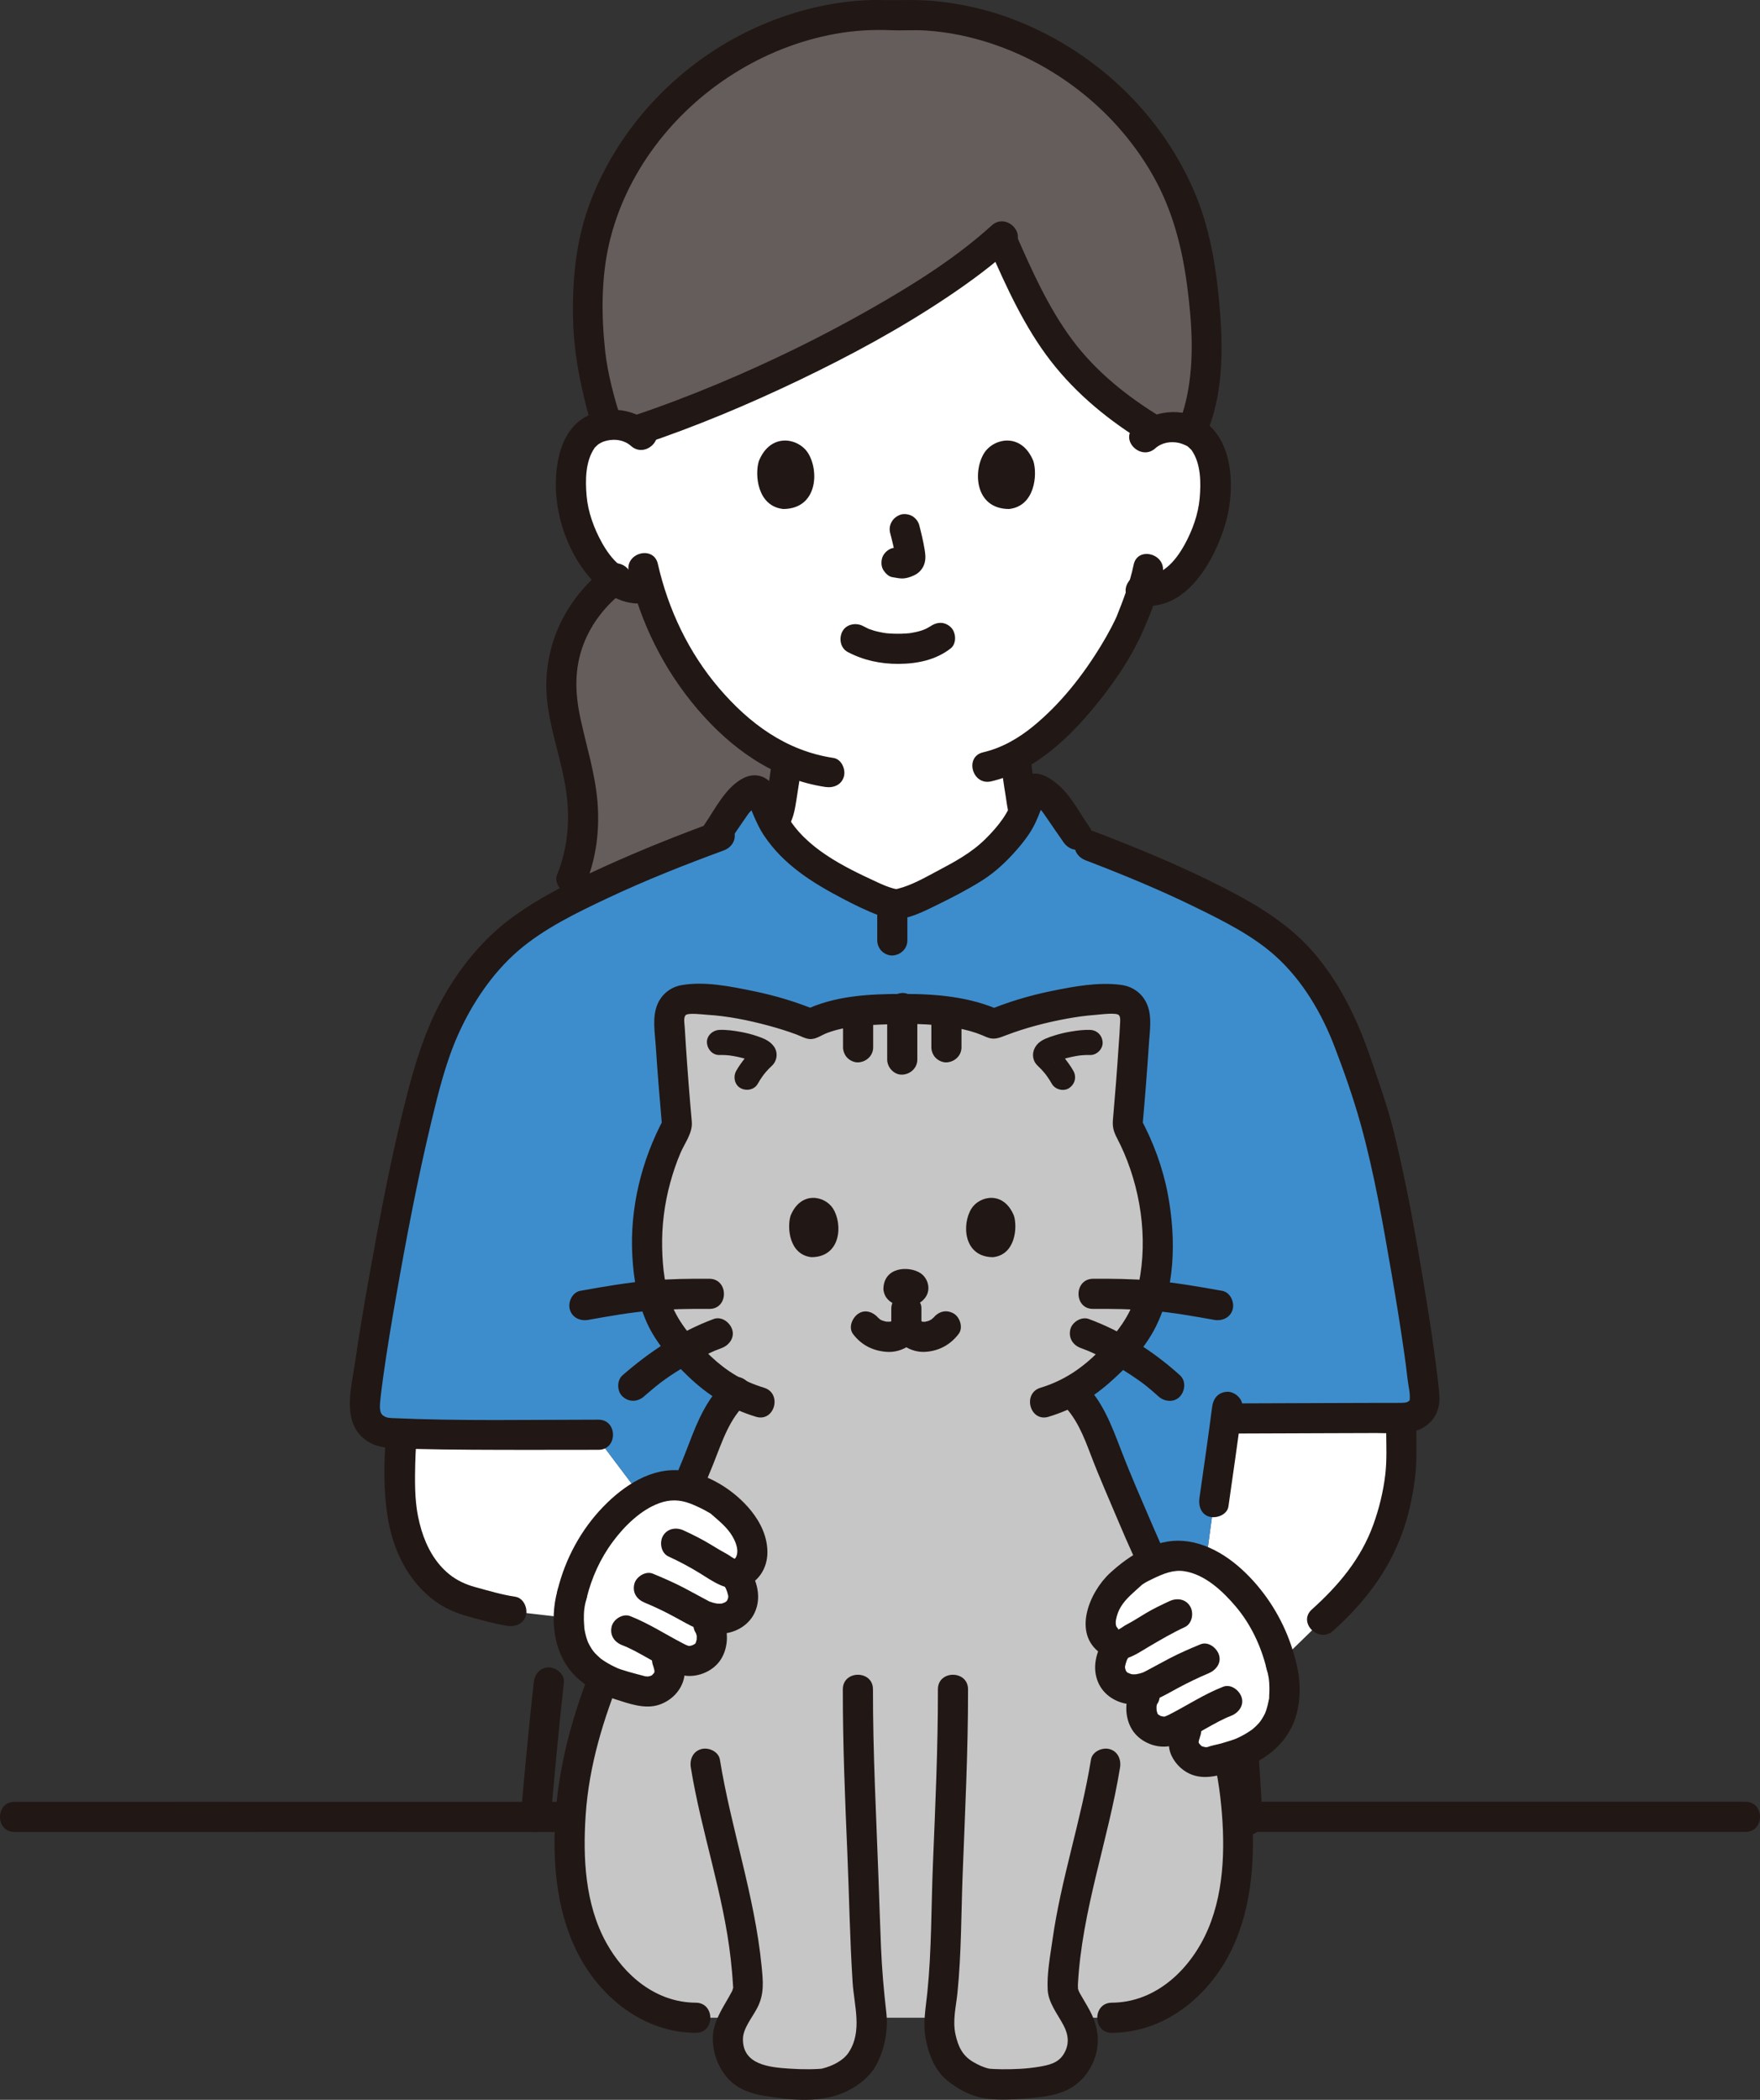 <?xml version="1.0" encoding="UTF-8"?><svg id="b" xmlns="http://www.w3.org/2000/svg" width="280.378" height="334.514" viewBox="0 0 280.378 334.514"><rect x="0" y="0" width="280.378" height="334.514" fill="#333333" stroke="none"/><defs><style>.f{fill:#3d8dcc;}.g{fill:#fff;}.h{fill:none;}.i{fill:#211715;}.j{fill:#c6c6c6;}.k{fill:#645d5c;}</style></defs><g id="c"><g id="d"><path class="g" d="M182.343,69.727c1.309-1.258,3.072-1.73,4.581-1.677,3.284.116,4.681,1.892,5.282,2.935,1.795,3.113,1.719,8.848.514,12.397-.853,2.513-2.251,6.358-5.62,9.115-1.323,1.082-3.24,1.813-5.108,1.594-.588,1.861-1.27,3.63-1.7,4.526-1.369,3.716-8.936,16.75-18.51,21.833.143,1.838.381,3.657.701,5.485.501,2.865.345,5.42,4.333,6.862.259.095,11.557,5.472,11.963,5.636,0,0-4.479,15.273-33.59,15.273s-38.457-14.661-38.457-14.661c.777-.259,13.378-6.154,13.637-6.249,3.988-1.441,3.815-3.996,4.333-6.862.285-1.658.509-3.186.648-4.792-4.724-2.059-8.926-5.537-12.914-10.311-4.854-5.809-7.618-12.067-9.144-17.25-2.083.535-4.334-.239-5.828-1.461-3.369-2.757-4.767-6.602-5.62-9.115-1.205-3.549-1.281-9.285.514-12.397.601-1.043,1.998-2.819,5.282-2.935,1.509-.053,3.272.419,4.581,1.677,0,0-10.143-36.311,39.191-36.311s40.932,36.688,40.932,36.688Z"/><path class="g" d="M66.224,228.43c-.764-.018-1.505-.039-2.217-.062-.229,2.831-.328,5.714-.284,8.66.091,6.092,2.188,15.025,10.465,17.886,2.475.648,4.639,1.403,7.286,1.779,0,0,17.881,2.157,25.852,2.79,0-5.47,0-14.22,0-14.22l-1.947-2.588-10.614-14.109c-8.53.002-20.012.068-28.541-.137Z"/><path class="g" d="M223.259,225.886c-4.728,0-19.279.06-28,.09-.514,3.891-1.06,7.664-1.602,11.464-.369,2.58-1.194,8.751-1.551,11.402l-2.259,16.776c6.3,0,13.12,0,13.12,0l7.715-7.518c1.86-1.663,3.669-3.437,5.009-5.049,4.555-5.475,6.942-12.32,7.537-19.586.113-1.38,0-4.154,0-5.539"/><path class="i" d="M62.696,219.788c-1.189,7.053-2.055,14.597-.97,21.72.819,5.372,3.29,10.561,7.826,13.738,1.472,1.031,3.136,1.74,4.861,2.215,2.13.587,4.235,1.214,6.424,1.547,1.28.195,2.58-.323,2.952-1.676.312-1.135-.387-2.756-1.676-2.952-2.189-.333-4.294-.961-6.424-1.547-1.498-.412-2.893-1.047-4.109-2.029-2.236-1.806-3.629-4.37-4.438-7.043-.897-2.964-1.047-5.538-1.026-8.692.03-4.694.429-9.376,1.209-14.004.215-1.277-.337-2.584-1.676-2.952-1.151-.316-2.736.391-2.952,1.676h0Z"/><path class="i" d="M212.379,259.796c4.796-4.315,8.594-9.149,10.88-15.229,1.095-2.911,1.751-5.94,2.147-9.019.328-2.549.233-5.061.222-7.623-.013-3.088-4.813-3.094-4.8,0,.01,2.342.133,4.667-.145,7-.324,2.716-.982,5.412-1.912,7.983-1.97,5.448-5.532,9.666-9.787,13.493-2.301,2.07,1.102,5.456,3.394,3.394h0Z"/><path class="k" d="M110.777,108.725c-3.842-5.189-6.144-10.584-7.486-15.144-1.916.492-3.975-.123-5.449-1.183-4.308,3.251-7.388,8.183-8.267,13.538-.974,5.999,1.597,12.276,2.725,18.255.999,5.32.823,10.875-1.243,15.809l-1.756,4.191c7.141-3.913,16.295-7.666,24.301-10.636,1.082-1.486,3.057-4.499,4.047-5.824.55-.723,1.25-1.371,2.1-1.751.17-.074.36-.13.55-.12.15.019.29.083.42.148.38.195.65.908.98,1.677.51,1.192.93,2.234,1.505,3.262,1.115-1.386,1.158-3.132,1.497-5.012.285-1.66.51-3.19.646-4.793-4.724-2.059-8.925-5.537-12.913-10.31-.582-.697-1.134-1.4-1.658-2.107Z"/><path class="i" d="M107.37,141.36c1.23-.431,2.42-1.05,3.603-1.592,1.875-.859,3.746-1.726,5.617-2.593,1.47-.681,2.937-1.366,4.409-2.043.152-.07.307-.135.457-.209.109-.054.345-.154-.176.072-.64.277-.01.015.155-.052.327-.131.655-.264.973-.417,1.365-.658,2.605-1.722,3.33-3.067.685-1.271.92-2.631,1.137-4.036.323-2.09.682-4.169.873-6.278.117-1.293-1.186-2.4-2.4-2.4-1.395,0-2.283,1.104-2.4,2.4-.145,1.611-.416,3.195-.669,4.791-.163,1.032-.29,2.071-.649,3.058-.119.327.19-.34.007-.044-.068.11-.126.227-.192.339-.261.448.108-.016-.179.234-.107.093-.205.203-.31.299.272-.249.008.002-.063.047-.285.182-.635.388-.89.507-.388.182-.938.385-1.389.593-3.129,1.437-6.247,2.9-9.376,4.338-.812.373-1.623.745-2.438,1.111-.258.116-.517.23-.776.345-.592.263.555-.203.069-.033-1.223.428-2.036,1.641-1.676,2.952.326,1.186,1.723,2.107,2.952,1.676h0Z"/><path class="i" d="M159.419,120.912c.178,1.966.462,3.914.784,5.861.171,1.032.265,2.087.575,3.09.384,1.243,1.037,2.441,2.014,3.32.542.488,1.151.927,1.804,1.256.425.214.868.399,1.311.57.894.345-.532-.267-.197-.093,2.77,1.437,5.666,2.674,8.487,4.008,1.309.619,2.608,1.265,3.944,1.824,1.196.501,2.64-.54,2.952-1.676.38-1.384-.476-2.449-1.676-2.952,1.213.508-.057-.048-.342-.182-.605-.284-1.208-.569-1.812-.854-1.635-.773-3.27-1.547-4.904-2.321-1.264-.598-2.528-1.199-3.795-1.791-.137-.064-.274-.129-.412-.191-.035-.016-.07-.032-.105-.047-.171-.076-.407-.176-.581-.245.005.002-.441-.182-.212-.08-.264-.118-.515-.263-.764-.41-.053-.031-.446-.302-.216-.13.201.15-.065-.058-.086-.078-.115-.115-.58-.658-.275-.233-.16-.223-.265-.482-.42-.704-.144-.206.05.124.062.162-.056-.172-.122-.339-.173-.513-.069-.234-.126-.473-.176-.712-.118-.562-.194-1.133-.28-1.701-.261-1.727-.548-3.435-.705-5.176-.117-1.291-1.02-2.4-2.4-2.4-1.208,0-2.517,1.102-2.4,2.4h0Z"/><path class="k" d="M95.914,34.037c-.583,1.69-1.058,3.419-1.416,5.177-1.173,5.718-1.028,15.488.043,20.048,0,0,2.268,9.833,2.344,8.478.239-.038.491-.058.755-.067,1.173-.041,2.499.235,3.643.957,19.459-6.442,45.51-19.407,58.179-30.816,2.217,5.142,5.332,11.529,7.814,15.407,4.355,6.805,10.73,11.882,16.672,15.422.974-.452,2.026-.627,2.976-.593,1.166.041,2.094.292,2.833.644,4.005-7.97,2.174-22.404.717-29.48-.169-.832-.365-1.658-.587-2.476-.688-2.54-1.622-5.007-2.772-7.378-5.024-10.419-14.218-18.947-25.091-23.464-6.124-2.555-12.784-3.826-19.531-3.459-4.153-.228-8.271.166-12.251,1.096-.069.016-.137.032-.206.049-15.576,3.716-29.006,15.625-34.123,30.456Z"/><path class="i" d="M96.965,90.078c-7.137,5.268-10.927,13.556-9.704,22.396.641,4.635,2.296,9.059,2.949,13.688.632,4.472.239,9.002-1.468,13.199-.489,1.201.531,2.638,1.676,2.952,1.374.377,2.462-.471,2.952-1.676,1.649-4.052,2.169-8.529,1.813-12.875-.373-4.559-1.762-8.882-2.72-13.33-.867-4.024-.992-7.887.485-11.783,1.255-3.308,3.597-6.33,6.439-8.427,1.041-.769,1.565-2.08.861-3.284-.601-1.027-2.235-1.635-3.284-.861h0Z"/><path class="i" d="M180.595,89.974c-.61,2.956-1.75,5.835-2.748,8.341-.146.367.233-.483-.008.008-.082.169-.156.342-.237.511-.187.393-.384.781-.586,1.166-.499.951-1.033,1.883-1.59,2.8-2.903,4.777-6.44,9.287-10.77,12.852-2.383,1.962-5.066,3.507-8.038,4.198-3.008.699-1.735,5.328,1.276,4.629,6.201-1.441,11.372-5.945,15.427-10.654,3.375-3.92,6.536-8.338,8.663-13.079.144-.321.281-.646.415-.971.042-.101.251-.6.109-.272-.159.369.048-.097.085-.181.136-.309.266-.62.394-.932.156-.378.304-.758.448-1.14.733-1.953,1.366-3.955,1.788-5.999.622-3.015-4.003-4.304-4.629-1.276h0Z"/><path class="i" d="M100.17,91.106c1.833,8.074,5.608,15.629,10.989,21.921,5.295,6.192,12.123,11.123,20.331,12.344,1.28.191,2.58-.32,2.952-1.676.311-1.132-.386-2.76-1.676-2.952-7.492-1.115-13.38-5.458-18.213-11.11-4.846-5.667-8.108-12.552-9.754-19.803-.684-3.011-5.312-1.737-4.629,1.276h0Z"/><path class="i" d="M192.198,69.117c2.512-5.937,2.658-12.616,2.192-18.962s-1.406-12.942-3.826-18.887c-5.399-13.268-16.58-23.645-30.011-28.507-3.831-1.387-7.833-2.24-11.889-2.609-1.987-.181-3.952-.151-5.943-.126-1.643.021-3.276-.077-4.922.015-6.507.365-12.839,2.109-18.689,4.962-11.445,5.58-20.779,15.555-25.201,27.526-2.205,5.968-2.779,12.301-2.609,18.625.128,4.786.992,9.273,2.167,13.886.25.981.498,1.966.812,2.929.952,2.925,5.588,1.673,4.629-1.276-1.104-3.394-2.124-7.308-2.497-10.717-.614-5.608-.653-11.63.623-17.15,2.598-11.245,10.141-20.976,19.838-27.083,4.966-3.127,10.454-5.311,16.233-6.356,2.911-.527,5.887-.699,8.842-.575,1.858.078,3.717-.068,5.58.052,1.831.118,3.641.366,5.437.738,12.823,2.653,24.314,11.027,30.75,22.434,3.051,5.407,4.582,11.297,5.393,17.412.764,5.758,1.189,11.909-.009,17.635-.254,1.213-.565,2.476-1.046,3.612-.505,1.193-.358,2.571.861,3.284,1.006.589,2.776.339,3.284-.861h0Z"/><path class="i" d="M157.622,39.567c2.704,6.175,5.591,12.531,9.731,17.894s9.445,9.671,15.215,13.155c2.651,1.601,5.067-2.548,2.423-4.145-5.317-3.21-10.31-7.191-14.065-12.183-3.872-5.146-6.589-11.275-9.16-17.144-.52-1.188-2.258-1.461-3.284-.861-1.225.717-1.383,2.092-.861,3.284h0Z"/><path class="i" d="M157.998,35.907c-5.778,5.235-12.494,9.429-19.247,13.276-7.867,4.482-16.038,8.477-24.392,11.968-4.424,1.848-8.906,3.559-13.454,5.079-2.915.974-1.665,5.612,1.276,4.629,8.591-2.872,16.976-6.391,25.142-10.304s16.186-8.248,23.713-13.301c3.612-2.424,7.13-5.029,10.356-7.952,2.294-2.079-1.109-5.465-3.394-3.394h0Z"/><path class="i" d="M103.918,67.653c-2.827-2.523-6.851-3.073-10.277-1.43-2.419,1.16-3.866,3.559-4.507,6.085-1.517,5.979-.002,12.88,3.458,17.941,2.308,3.376,5.893,6.403,10.257,5.825,1.285-.17,2.4-.981,2.4-2.4,0-1.165-1.106-2.571-2.4-2.4-3.293.436-5.519-2.224-6.981-4.858-1.241-2.235-2.191-4.834-2.415-7.391-.218-2.49-.214-5.514,1.256-7.647.271-.394-.274.234.147-.163.174-.164.33-.349.524-.491-.238.174.36-.197.418-.225.3-.148.599-.24.932-.315,1.33-.298,2.762-.059,3.794.861,2.299,2.051,5.705-1.332,3.394-3.394h0Z"/><path class="i" d="M184.04,71.424c1.034-.922,2.462-1.16,3.794-.861.44.099,1.21.436,1.35.54.192.143.355.324.524.491.472.467-.19-.327.147.163,1.468,2.132,1.478,5.158,1.256,7.647-.229,2.559-1.174,5.151-2.415,7.391-1.46,2.635-3.689,5.293-6.981,4.858-1.287-.17-2.4,1.225-2.4,2.4,0,1.438,1.109,2.229,2.4,2.4,7.216.955,11.611-6.914,13.415-12.724,1.601-5.156,1.62-13.233-3.349-16.63-3.406-2.328-8.138-1.742-11.134.932-2.31,2.061,1.095,5.446,3.394,3.394h0Z"/><path class="i" d="M135.061,103.875c2.533,1.337,5.259,1.905,8.123,1.887,2.96-.019,5.899-.623,8.263-2.465.995-.775.875-2.591,0-3.394-1.055-.969-2.332-.827-3.394,0,.745-.581.238-.186.046-.064-.16.102-.324.197-.492.285-.22.116-.78.254-.101.071-.229.062-.452.174-.679.247-.62.199-1.256.33-1.899.433.356-.057.14-.019-.092.004-.186.018-.373.034-.56.046-.449.029-.9.04-1.35.038-.403-.002-.806-.016-1.208-.043-.185-.013-.369-.027-.553-.046-.088-.009-.764-.129-.179-.017-.598-.114-1.189-.219-1.774-.394-.249-.074-.491-.164-.736-.247-.583-.199.433.214-.093-.034-.304-.144-.604-.293-.901-.45-1.11-.586-2.66-.318-3.284.861-.586,1.109-.324,2.658.861,3.284h0Z"/><path class="i" d="M141.812,84.935c.347,1.322.68,2.666.879,4.019l-.086-.638c.024.186.034.368.015.555l.086-.638c-.013.086-.032.167-.061.249l.242-.573c-.026.058-.053.108-.088.16l.375-.486c-.041.05-.081.089-.131.129l.486-.375c-.102.065-.209.118-.318.168l.573-.242c-.175.073-.349.127-.537.157l.638-.086c-.169.02-.334.019-.504,0l.638.086c-.19-.026-.376-.073-.566-.098-.319-.1-.638-.114-.957-.043-.319.014-.617.109-.892.285-.498.291-.973.862-1.103,1.434-.14.614-.11,1.304.242,1.849.312.484.835,1.022,1.434,1.103.462.062.911.179,1.382.2.737.032,1.417-.196,2.074-.499.819-.377,1.461-1.132,1.678-2.013.185-.749.108-1.38-.019-2.131-.219-1.295-.518-2.578-.851-3.848-.152-.579-.588-1.133-1.103-1.434s-1.273-.429-1.849-.242c-1.25.404-2.018,1.651-1.676,2.952h0Z"/><path class="i" d="M120.886,73.462c-.671,2.181-.234,7.199,3.899,7.626,5.462-.033,5.752-6.099,3.914-8.952-1.505-2.335-5.932-3.307-7.813,1.326Z"/><path class="i" d="M164.624,73.462c.671,2.181.234,7.199-3.898,7.626-5.462-.033-5.753-6.1-3.914-8.952,1.505-2.335,5.932-3.306,7.813,1.326Z"/><path class="f" d="M105.38,242.676l-10.614-14.109c-10.017.003-24.104.092-32.701-.271-1.76-.08-4.26-1.23-3.91-4.89.91-9.34,5.72-35.61,8.89-47.94,2.2-8.55,4.51-16.14,12.46-24.43,5.925-6.139,21.446-12.788,34.098-17.482,1.081-1.484,3.057-4.498,4.047-5.824.55-.723,1.25-1.371,2.1-1.751.17-.074.36-.13.55-.12.15.019.29.083.42.148.38.195.65.908.98,1.677.9,2.103,1.52,3.743,3.19,5.643,1.75,2.001,3.82,3.975,5.63,5.022,5.72,3.317,10.64,5.717,12.24,5.689,1.59.028,6.51-2.372,12.23-5.689,1.81-1.047,4.01-3.188,5.74-5.198,1.53-1.779,2.26-3.317,3.03-5.495.28-.797.28-1.668.65-1.862.14-.065.28-.13.43-.148.19-.009.37.046.54.12.86.38,1.93,1.242,2.48,1.964,1.355,1.811,4.533,6.762,4.832,6.675,12.464,4.712,27.573,11.321,33.148,17.121,7.96,8.29,9.51,16.11,12.47,24.43,2.89,8.15,8.28,39.9,8.62,46.98.1,2.21-2.05,2.95-3.67,2.95-4.728,0-19.279.06-28,.09-.514,3.891-1.06,7.664-1.602,11.464-.369,2.58-1.194,8.751-1.551,11.402-31.02-1.382-84.779-3.577-84.779-3.577l-1.947-2.588Z"/><path class="i" d="M198.757,291.835c9.858,0,19.716,0,29.574,0,11.606,0,23.211,0,34.817,0,4.97,0,9.941,0,14.911,0,3.089,0,3.094-4.8,0-4.8-9.858,0-19.716,0-29.574,0-11.606,0-23.211,0-34.817,0-4.97,0-9.941,0-14.911,0-3.089,0-3.094,4.8,0,4.8h0Z"/><path class="i" d="M2.318,291.847c17.213,0,34.427-.006,51.64-.005,12.088,0,24.176.005,36.264.005,4.832,0,9.665,0,14.497,0,3.089,0,3.094-4.8,0-4.8-9.095,0-18.189,0-27.284,0-15.311,0-30.621-.006-45.932-.004-9.729.002-19.457.003-29.186.004-3.089,0-3.094,4.8,0,4.8h0Z"/><path class="i" d="M85.028,268.032c-.788,7.128-1.449,14.272-2.08,21.416-.114,1.293,1.185,2.4,2.4,2.4,1.393,0,2.285-1.103,2.4-2.4.631-7.144,1.292-14.287,2.08-21.416.143-1.29-1.205-2.4-2.4-2.4-1.416,0-2.257,1.106-2.4,2.4h0Z"/><path class="i" d="M95.334,226.166c-10.978.001-21.995.245-32.966-.257-.038-.002-.896-.112-.275.005-.179-.034-.352-.081-.528-.127-.106-.028-.541-.218-.163-.052-.018-.008-.636-.412-.297-.155-.107-.081-.284-.248-.347-.351.19.309-.159-.353-.05-.094-.234-.554-.199-1.141-.154-1.728.049-.644.136-1.288.213-1.929.124-1.026.173-1.375.278-2.131.601-4.3,1.317-8.585,2.067-12.861,1.641-9.349,3.417-18.698,5.637-27.929,1.111-4.621,2.274-9.327,4.21-13.683,2.209-4.971,5.441-9.819,9.576-13.396,4.094-3.541,9.392-6.103,14.325-8.426,6.011-2.831,12.197-5.278,18.431-7.57,1.216-.447,2.04-1.628,1.676-2.952-.322-1.171-1.73-2.126-2.952-1.676-5.917,2.176-11.786,4.501-17.528,7.107-5.102,2.315-10.242,4.819-14.791,8.12-4.648,3.372-8.403,7.99-11.192,12.991-2.746,4.924-4.382,10.324-5.775,15.758-2.396,9.344-4.186,18.862-5.886,28.353-.826,4.611-1.611,9.231-2.281,13.867-.554,3.83-2.098,9.175,1.335,12.077,2.182,1.845,5.061,1.62,7.743,1.689,3.169.082,6.34.118,9.51.139,6.728.045,13.456.012,20.184.012,3.089,0,3.094-4.8,0-4.8h0Z"/><path class="i" d="M172.961,137.061c5.883,2.251,11.715,4.655,17.377,7.422,4.449,2.175,9.221,4.544,12.882,7.85,4.291,3.875,7.354,9.095,9.399,14.455,1.53,4.009,2.988,8.14,4.138,12.277,2.169,7.808,3.55,15.872,4.931,23.849.718,4.149,1.394,8.307,1.987,12.476.062.438.124.877.184,1.315-.005-.036.097.721.05.367-.046-.346.049.373.045.347.104.803.205,1.607.296,2.412.113.993.508,2.451.276,3.442.084-.359.012-.061-.358.093-.21.087-.501.111-.909.12-.895.022-1.794.002-2.689.004-2.558.006-5.117.014-7.675.023-5.882.02-11.764.043-17.645.064-3.088.011-3.094,4.811,0,4.8,5.527-.019,11.055-.041,16.582-.06,2.475-.009,4.95-.017,7.426-.023,1.929-.005,4.097.231,5.979-.26,2.642-.689,4.226-2.861,4.066-5.566-.075-1.267-.233-2.531-.388-3.791-.504-4.105-1.131-8.196-1.797-12.278-1.433-8.777-2.97-17.584-5.108-26.222-.971-3.92-2.336-7.723-3.64-11.542-2.025-5.929-4.624-11.467-8.629-16.331s-9.275-8.041-14.802-10.875c-6.694-3.433-13.679-6.309-20.701-8.996-1.211-.463-2.633.513-2.952,1.676-.372,1.352.461,2.487,1.676,2.952h0Z"/><path class="i" d="M116.341,133.826c.68-.983,1.348-1.973,2.024-2.959.277-.404.554-.808.837-1.207.267-.378.789-.788.999-1.163.264-.47,1.089-.082-.322-.461-1.07-.287-.706-.176-.414.482.213.481.41.969.618,1.452.463,1.072.955,2.128,1.604,3.102,3.094,4.645,7.648,7.511,12.483,10.047,1.923,1.009,3.887,1.99,5.929,2.738,1.374.503,2.693.719,4.136.373,1.778-.426,3.497-1.308,5.128-2.108,2.413-1.184,4.851-2.438,7.124-3.874,2.361-1.491,4.454-3.577,6.215-5.73.869-1.063,1.646-2.18,2.234-3.423.34-.719.641-1.461.919-2.205.098-.263.197-.526.276-.795.063-.194.113-.392.151-.593.158-.485.099-.488-.178-.01l-1.059.617c-.678-.208-.772-.192-.283.048l.307.2c.235.171.452.368.656.576.353.361.7.896,1.047,1.397.894,1.29,1.766,2.595,2.674,3.876.749,1.056,2.095,1.556,3.284.861,1.044-.611,1.614-2.221.861-3.284-1.5-2.117-2.813-4.726-4.732-6.495-1.044-.963-2.518-2.075-4.021-2.042-2.081.046-2.8,1.649-3.275,3.372-.78,2.831-2.541,5.021-4.593,7.051-2.243,2.219-4.909,3.637-7.679,5.106-1.999,1.06-4.055,2.248-6.24,2.804-.172.044-.344.084-.519.112.693-.112.274-.068.099-.054.088-.007.586.156.187.025-.178-.058-.373-.086-.554-.137-.904-.256-1.717-.613-2.552-.999-5.312-2.455-11.344-5.387-14.374-10.674-.812-1.416-1.244-3.017-2.04-4.432-.999-1.779-2.933-2.389-4.762-1.512-2.892,1.387-4.589,4.963-6.341,7.496-.738,1.066-.197,2.665.861,3.284,1.192.697,2.544.208,3.284-.861h0Z"/><path class="i" d="M139.749,144.755v5.062c0,.615.268,1.262.703,1.697.416.416,1.099.73,1.697.703,1.3-.058,2.4-1.055,2.4-2.4v-.448c0-.615-.268-1.262-.703-1.697-.416-.416-1.099-.73-1.697-.703-1.3.058-2.4,1.055-2.4,2.4v.448c0,.615.268,1.262.703,1.697.416.416,1.099.73,1.697.703,1.3-.058,2.4-1.055,2.4-2.4v-5.062c0-.615-.268-1.262-.703-1.697-.416-.416-1.099-.73-1.697-.703-1.3.058-2.4,1.055-2.4,2.4h0Z"/><g id="e"><path class="j" d="M196.105,281.843c-2.128-10.566-5.999-19.235-11.017-29.742-3.257-6.821-4.98-11.402-8.111-18.714-1.651-3.856-2.715-8.47-6.323-11.679.776-.407,1.491-.853,2.165-1.343,2.626-1.909,4.635-4.04,6.568-6.24,2.097-2.4,3.548-5.302,4.202-8.419.008-.016.008-.032.016-.048,1.866-8.858.399-18.266-3.994-26.326.47-5.23.869-10.468,1.188-15.706.056-.949.095-1.945-.303-2.798-.494-1.052-1.371-1.523-2.495-1.595-1.212-.08-2.464-.024-3.588.056-5.095.367-11.736,1.977-16.073,3.843-1.993-.933-3.811-1.491-6.737-1.921-2.671-.399-4.887-.454-7.088-.47-2.711-.016-5.366.072-8.643.47-2.942.351-4.568.813-6.737,1.921-4.337-1.866-10.986-3.476-16.073-3.843-1.132-.08-2.384-.135-3.588-.056-1.132.072-2.001.542-2.503,1.595-.399.853-.351,1.85-.295,2.798.311,5.19.702,10.373,1.172,15.555,0,0,.007.075.013.151-4.393,8.061-5.86,17.468-3.994,26.326.008.016.008.032.016.048.654,3.117,2.105,6.019,4.202,8.419,1.932,2.2,3.942,4.331,6.567,6.24.766.557,1.585,1.056,2.484,1.506-3.47,3.198-4.526,7.723-6.15,11.515-3.131,7.311-4.854,11.893-8.111,18.714-1.114,2.333-2.172,4.575-3.166,6.768-3.484,7.682-6.195,14.754-7.85,22.974-1.493,7.413-1.663,17.48.782,24.635,2.72,7.962,9.42,15.024,18.204,14.965h6.136c-.584,1.097-1.047,2.229-1.021,3.307.076,3.095,1.698,5.457,4.179,6.3,2.622.89,8.33,1.192,11.042.879,1.508-.174,4.354-1.643,5.402-2.831,1.361-1.544,1.849-3.365,2.223-5.516.12-.689.122-1.413.069-2.138h10.734c-.053.725-.051,1.449.069,2.138.374,2.151.861,3.972,2.222,5.516,1.048,1.188,3.894,2.657,5.403,2.831,2.712.313,8.42.012,11.042-.879,2.481-.843,4.103-3.204,4.179-6.3.027-1.078-.437-2.21-1.021-3.307h5.617c8.783.059,15.484-7.003,18.204-14.965,2.445-7.155,2.274-17.223.782-24.635Z"/><path class="i" d="M167.038,225.703c3.639-1.1,6.729-2.829,9.591-5.326,2.733-2.385,5.449-5.222,7.187-8.43,3.482-6.43,3.55-14.634,2.236-21.66-.796-4.255-2.321-8.356-4.369-12.164l.328,1.211c.395-4.413.743-8.83,1.033-13.251.127-1.934.475-4.033-.233-5.892-.694-1.823-2.24-3.012-4.161-3.28-3.624-.505-7.609.244-11.157.971s-7.022,1.764-10.364,3.179h2.423c-4.915-2.261-10.291-2.723-15.645-2.721-5.401.002-11.078.261-15.982,2.721h2.423c-3.343-1.416-6.811-2.449-10.367-3.179-3.589-.736-7.819-1.602-11.475-.928-1.78.328-3.211,1.548-3.848,3.237-.749,1.986-.333,4.292-.197,6.355.28,4.267.63,8.528,1.002,12.788l.328-1.211c-3.611,6.715-5.485,14.365-5.055,22.001.204,3.615.806,7.208,2.285,10.528,1.497,3.361,4.064,6.184,6.701,8.7,3.129,2.984,6.568,5.1,10.713,6.352,2.963.895,4.23-3.736,1.276-4.629-3.272-.989-5.954-2.627-8.439-4.969-2.413-2.274-4.785-4.788-6.108-7.873-1.249-2.912-1.609-6.26-1.679-9.397-.078-3.529.357-7.021,1.289-10.425.441-1.608.975-3.2,1.63-4.734.685-1.603,1.961-3.192,1.802-4.981-.361-4.046-.678-8.097-.945-12.15-.064-.973-.133-1.945-.183-2.919-.026-.498-.225-1.454.129-1.886.362-.443,2.792-.119,3.427-.08,3.287.203,6.543.858,9.719,1.711,1.521.409,3.029.873,4.505,1.421.712.264,1.513.74,2.279.74.927,0,1.745-.638,2.589-.959,2.982-1.134,6.368-1.275,9.521-1.389,3.375-.122,6.83-.121,10.172.41,1.384.22,2.759.511,4.088.962.557.189,1.085.414,1.622.649,1.202.525,2.022.147,3.148-.283,3.134-1.197,6.416-2.045,9.714-2.649,1.466-.269,2.937-.475,4.423-.583.768-.056,3.427-.444,3.842.041.299.349.18,1.077.166,1.487-.031.955-.114,1.911-.177,2.864-.14,2.128-.292,4.256-.457,6.383-.152,1.963-.315,3.926-.488,5.888-.105,1.191.106,1.912.65,2.964.4.773.779,1.56,1.122,2.36,2.932,6.846,3.883,14.942,2.017,22.201-.968,3.764-3.275,6.623-5.965,9.331-2.723,2.741-5.645,4.744-9.359,5.866-2.949.891-1.692,5.525,1.276,4.629h0Z"/><path class="i" d="M145.739,207.941c-1.436.444-4.735.165-5.009-2.544.031-3.581,4.022-3.782,5.895-2.581,1.533.983,2.164,3.884-.886,5.124Z"/><path class="i" d="M125.941,193.679c-.585,1.892-.217,6.239,3.352,6.599,4.718-.041,4.982-5.299,3.4-7.766-1.295-2.02-5.117-2.852-6.752,1.167Z"/><path class="i" d="M161.527,193.679c.585,1.892.218,6.239-3.351,6.6-4.718-.041-4.982-5.299-3.4-7.767,1.295-2.02,5.117-2.852,6.752,1.167Z"/><path class="i" d="M135.908,212.543c1.316,1.725,3.115,2.639,5.273,2.814s4.299-.957,5.278-2.907h-4.145c.961,1.912,3.053,3.061,5.178,2.904,2.156-.159,3.929-1.145,5.231-2.855.764-1.003.19-2.728-.861-3.284-1.267-.669-2.469-.21-3.284.861.426-.56-.19.184-.218.15-.01-.012.434-.292-.014-.016-.1.061-.212.108-.309.173-.257.172.383-.12.087-.028-.112.035-.222.078-.335.111-.112.033-.225.061-.339.086-.056.013-.113.024-.171.033-.184.032-.113.022.213-.031-.024.049-.664-.005-.664,0,0-.043.548.14.167.013-.107-.036-.219-.063-.328-.096.185.056.303.134.066-.008.437.262.056.012-.037-.046-.228-.142.139.271.004.035-.082-.143-.167-.277-.242-.425-.787-1.566-3.358-1.566-4.145,0-.059.117-.121.231-.187.344-.245.425.156-.083-.05.046-.049.031-.377.259-.125.121.14-.111.115-.104-.076.02l.23-.088c-.104.034-.216.056-.318.094-.39.144.391.007.115-.007-.238-.012-.482.008-.722-.002-.366-.014.08-.045.142.02-.042-.045-.267-.056-.332-.072-.138-.035-.275-.076-.409-.122-.098-.033-.36-.204-.111-.037.332.223-.445-.245-.454-.289.031.148.379.273.036.007-.106-.082-.372-.43-.001.056-.759-.995-2.102-1.623-3.284-.861-.983.634-1.675,2.216-.861,3.284h0Z"/><path class="i" d="M141.987,208.467v2.048c-.012.33.056.639.207.925.097.298.262.555.496.772.217.234.475.399.772.496.286.15.594.219.925.207l.638-.086c.407-.114.76-.32,1.059-.617l.375-.486c.217-.374.326-.778.328-1.211v-2.048c.012-.33-.056-.639-.207-.925-.097-.298-.262-.555-.496-.772-.217-.234-.475-.399-.772-.496-.286-.15-.594-.219-.925-.207l-.638.086c-.407.114-.76.32-1.059.617l-.375.486c-.217.374-.326.778-.328,1.211h0Z"/><path class="i" d="M171.003,170.62c-.43-.781-.969-1.493-1.519-2.192-.245-.311-.5-.615-.77-.905-.226-.242-.514-.449-.72-.705l.514.883-.027-.082.071.532-.004-.09-.071.532c.042-.206.004-.122-.115.25-.227.273-.276.341-.146.203-.423.411-.375.278-.186.173.148-.082.302-.149.455-.221-.718.336-.066.034.123-.034.2-.071.402-.137.605-.199.954-.292,1.933-.503,2.92-.642l-.532.071c.681-.091,1.368-.148,2.055-.123,1.047.038,2.047-.947,2-2-.05-1.116-.879-1.959-2-2-1.022-.037-2.05.099-3.056.265-.889.147-1.772.352-2.63.627-.872.279-1.877.595-2.559,1.234-.773.725-1.074,1.819-.658,2.806.25.592.78.962,1.204,1.424.182.199.357.404.527.612.035.043.069.086.104.13.169.209-.063-.095-.107-.141.087.092.157.209.232.311.304.417.59.848.839,1.3.505.917,1.845,1.292,2.736.718.93-.599,1.258-1.755.718-2.736h0Z"/><path class="i" d="M114.618,168.072c.688-.025,1.374.031,2.055.123l-.532-.071c.987.139,1.967.35,2.92.642.203.062.405.128.605.199.188.067.833.366.123.034.144.067.289.13.429.206.198.108.277.265-.16-.159.129.138.081.071-.146-.203-.119-.372-.157-.456-.115-.25l-.071-.532-.004.09.071-.532-.027.082.514-.883c-.206.256-.494.463-.72.705-.271.29-.525.594-.77.905-.55.698-1.09,1.411-1.519,2.192-.505.916-.254,2.223.718,2.736.938.496,2.197.261,2.736-.718.205-.373.436-.73.68-1.078.073-.104.148-.208.224-.311.046-.063.284-.375.078-.108-.215.279.076-.092.12-.145.081-.099.163-.196.246-.292.279-.322.574-.624.888-.911.843-.771,1.013-2.099.353-3.045-.651-.935-1.666-1.326-2.707-1.685-.835-.288-1.698-.502-2.566-.663-1.121-.207-2.279-.371-3.422-.329-1.044.038-2.05.893-2,2,.047,1.051.88,2.041,2,2h0Z"/><path class="i" d="M93.724,210.267c3.377-.603,6.748-1.21,10.171-1.486,3.028-.244,6.078-.283,9.114-.262,3.089.021,3.093-4.779,0-4.8s-6.203.019-9.289.277c-3.789.317-7.533.975-11.272,1.643-1.277.228-1.997,1.785-1.676,2.952.37,1.346,1.672,1.905,2.952,1.676h0Z"/><path class="i" d="M102.574,222.477c.55-.478,1.104-.953,1.667-1.416.227-.187.455-.372.686-.555-.01.008.494-.384.259-.204-.209.159.136-.101.172-.128,1.008-.755,2.057-1.451,3.136-2.101,1.052-.634,2.111-1.263,3.196-1.839.523-.278,1.054-.543,1.592-.791.166-.076.333-.151.5-.225.15-.066.286-.116.055-.024.375-.149.749-.297,1.128-.437,1.174-.435,2.099-1.645,1.676-2.952-.372-1.15-1.692-2.143-2.952-1.676-5.383,1.995-10.194,5.207-14.508,8.955-.951.826-.909,2.559,0,3.394,1.013.93,2.38.881,3.394,0h0Z"/><path class="i" d="M194.697,205.639c-3.74-.668-7.483-1.326-11.272-1.643-3.086-.258-6.194-.297-9.289-.277s-3.094,4.821,0,4.8c3.036-.02,6.086.019,9.114.262,3.423.276,6.794.882,10.171,1.486,1.275.228,2.587-.346,2.952-1.676.319-1.161-.393-2.723-1.676-2.952h0Z"/><path class="i" d="M187.965,219.083c-4.215-3.803-9.174-6.982-14.508-8.955-1.18-.436-2.681.487-2.952,1.676-.31,1.359.413,2.485,1.676,2.952.342.126.682.255,1.02.391.038.015.462.189.244.098-.255-.107.277.122.325.144.543.243,1.079.503,1.606.778,1.12.585,2.201,1.241,3.272,1.911,1.04.651,2.071,1.317,3.064,2.038.112.081.224.163.335.246.044.033.494.374.262.196-.203-.156.148.118.182.145.116.092.231.185.345.278.592.483,1.168.985,1.735,1.497.932.841,2.487.989,3.394,0,.842-.918.995-2.496,0-3.394h0Z"/><path class="i" d="M134.3,161.46v5.385c0,.615.268,1.262.703,1.697.416.416,1.099.73,1.697.703,1.3-.058,2.4-1.055,2.4-2.4v-5.385c0-.615-.268-1.262-.703-1.697-.416-.416-1.099-.73-1.697-.703-1.3.058-2.4,1.055-2.4,2.4h0Z"/><path class="i" d="M141.335,160.592v8.207c0,1.255,1.104,2.458,2.4,2.4s2.4-1.055,2.4-2.4v-8.207c0-1.255-1.104-2.458-2.4-2.4s-2.4,1.055-2.4,2.4h0Z"/><path class="i" d="M148.37,161.46v5.385c0,.615.268,1.262.703,1.697.416.416,1.099.73,1.697.703,1.3-.058,2.4-1.055,2.4-2.4v-5.385c0-.615-.268-1.262-.703-1.697-.416-.416-1.099-.73-1.697-.703-1.3.058-2.4,1.055-2.4,2.4h0Z"/><path class="i" d="M173.799,280.318c-1.576,9.701-4.778,19.06-6.145,28.795-.357,2.54-.89,5.298-.753,7.866.111,2.086,1.563,3.86,2.508,5.636.812,1.526,1.004,3.077.03,4.643-.89,1.429-2.38,1.735-3.941,1.997-1.948.327-3.965.412-5.938.394-.406-.004-.813-.014-1.218-.035-.224-.012-.449-.023-.672-.047-.426-.046.334.078-.091-.013-.912-.196-1.746-.598-2.547-1.067-1.708-1.001-2.393-2.456-2.812-4.366-.496-2.259.081-4.398.309-6.654.633-6.251.588-12.596.828-18.871.375-9.83.873-19.631.858-29.472-.005-3.088-4.805-3.094-4.8,0,.014,9.324-.415,18.611-.796,27.924-.277,6.764-.198,13.606-.883,20.344-.268,2.635-.761,4.973-.225,7.621.472,2.332,1.409,4.757,3.275,6.332,1.623,1.37,3.77,2.547,5.879,2.9,2.083.349,4.277.241,6.372.085,2.067-.154,4.299-.328,6.251-1.077,2.416-.927,4.15-2.787,5.045-5.201s.661-4.801-.399-7.097c-.45-.974-1.029-1.879-1.561-2.809-.201-.35-.419-.702-.576-1.074.122.288-.13-.425-.125-.398.096.518.041-.441.044-.483.62-11.802,4.826-22.996,6.711-34.595.208-1.278-.332-2.583-1.676-2.952-1.145-.315-2.743.39-2.952,1.676h0Z"/><path class="i" d="M110.054,281.594c1.667,10.258,5.204,20.16,6.356,30.503.151,1.36.278,2.725.356,4.092.01.175.051.474.028.683.059-.543-.099.204-.135.271-.008.015-.407.75-.55,1.001-1.125,1.966-2.448,3.968-2.545,6.307-.101,2.435.827,4.968,2.485,6.748,1.538,1.652,3.654,2.358,5.822,2.708,4.273.69,9.089,1.175,13.084-.785,2.098-1.029,3.891-2.526,4.903-4.671,1.143-2.423,1.641-5.198,1.334-7.858-.399-3.467-.697-6.864-.842-10.357-.15-3.619-.265-7.238-.395-10.858-.363-10.093-.902-20.154-.887-30.257.005-3.089-4.795-3.093-4.8,0-.013,8.699.345,17.367.718,26.055.295,6.878.397,13.769.841,20.639.24,3.71,1.602,7.787-.639,11.172-.872,1.317-2.659,2.169-4.157,2.537-.498.122-.213.046-.091.029-.218.03-.44.037-.659.05-.452.027-.905.039-1.358.044-1.04.01-2.081-.025-3.119-.094-3.179-.212-7.559-.584-7.446-4.803.045-1.657,1.488-3.353,2.272-4.865,1.16-2.236.935-4.239.695-6.685-1.098-11.185-4.845-21.823-6.642-32.883-.208-1.28-1.799-1.993-2.952-1.676-1.361.374-1.885,1.668-1.676,2.952h0Z"/><path class="i" d="M168.921,223.375c2.518,2.294,3.701,5.381,4.884,8.494,1.339,3.52,2.884,6.971,4.339,10.445,3.107,7.418,6.77,14.579,9.894,21.986,2.951,6.998,5.499,14.45,6.367,22.03.782,6.828.797,14.465-1.916,20.906-2.652,6.296-8.199,11.776-15.37,11.809-3.088.014-3.094,4.814,0,4.8,7.426-.034,13.728-4.476,17.614-10.597,4.133-6.511,5.091-14.52,4.83-22.084-.285-8.262-2.339-16.335-5.258-24.039-3.081-8.131-7.144-15.822-10.566-23.804-1.737-4.051-3.527-8.107-5.112-12.22-1.557-4.04-3.026-8.125-6.312-11.119-2.279-2.077-5.684,1.308-3.394,3.394h0Z"/><path class="i" d="M115.647,219.981c-2.947,2.684-4.477,6.277-5.861,9.93-1.398,3.69-2.999,7.306-4.522,10.946-3.277,7.829-7.189,15.369-10.407,23.223-3.147,7.682-5.577,15.733-6.278,24.035-.646,7.645-.131,15.86,3.345,22.825,3.616,7.245,10.579,12.867,18.918,12.905,3.089.014,3.093-4.786,0-4.8-6.305-.029-11.349-4.268-14.28-9.588-3.362-6.103-3.722-13.526-3.26-20.334,1.079-15.898,9.27-29.76,15.369-44.092,1.672-3.93,3.373-7.858,4.965-11.821,1.417-3.527,2.507-7.195,5.405-9.835,2.289-2.085-1.114-5.472-3.394-3.394h0Z"/></g><path class="i" d="M201.157,289.983c-.431-7.312-.966-14.629-1.185-21.951-.092-3.082-4.893-3.095-4.8,0,.219,7.323.755,14.639,1.185,21.951.076,1.294,1.049,2.4,2.4,2.4,1.24,0,2.477-1.099,2.4-2.4h0Z"/><path class="h" d="M190.027,226.154c3.837,0,16.369-.049,25.384-.077"/><path class="g" d="M116.549,240.9c-1.798-1.572-1.769-1.794-3.896-2.788-1.25-.584-2.519-1.174-3.855-1.407-3.161-.551-6.235.968-8.702,2.938-4.401,3.513-7.595,8.611-8.954,14.295-.731,2.479-.694,4.909-.375,6.086.733,2.702,1.483,4.088,2.895,6.508.442.72,1.613,1.465,1.844,1.546,3.037,1.068,3.687.861,6.833,1.332.938.141,2.304-.074,3.022-.674,2.627-2.193.6-4.578-.045-6.155,1.147.648,2.457,1.517,3.653,1.911,1.265.417,3.179-.3,3.849-1.43.823-1.387.7-3.206.046-4.21,0,0-.411-.632-1.087-1.667.979.477,2.06.746,3.112.683,1.737-.103,3.194-1.185,3.482-2.969.18-1.113-.314-2.696-1.379-4.208.806-.011,1.647-.474,2.164-1.092.552-.66.727-1.597.695-2.497-.086-2.392-1.504-4.629-3.302-6.201Z"/><path class="i" d="M93.456,254.575c.804-3.256,2.183-6.299,4.188-8.997,1.836-2.471,4.43-5.034,7.374-6.106,1.684-.614,3.216-.587,4.889.038.814.304,1.616.687,2.386,1.091.252.132.495.275.739.421.416.249.091.03.36.264,1.193,1.04,2.468,2.065,3.278,3.444.587.999,1.139,2.405.511,3.452-.064.106-.324.189.056.193-.316-.003-.984-.556-1.274-.713-.92-.498-1.81-1.035-2.702-1.58-1.404-.857-2.86-1.584-4.354-2.272-1.176-.542-2.585-.333-3.284.861-.605,1.035-.322,2.739.861,3.284,1.728.796,3.374,1.669,4.994,2.667,1.946,1.199,4.285,2.956,6.685,2.315,2.583-.69,4.087-3.042,4.091-5.643.003-2.468-1.091-4.756-2.616-6.639-2.624-3.241-6.767-5.845-10.931-6.369-4.86-.611-9.346,2.389-12.584,5.726-3.57,3.678-6.067,8.319-7.294,13.286-.741,2.999,3.887,4.278,4.629,1.276h0Z"/><path class="i" d="M115.038,252.056c.587.895.754,1.248.963,2.137.136.578.043-.382.007.164.003.092,0,.185-.008.277-.012.175-.007.12.017-.164-.024.051-.186.61-.068.3.112-.296-.113.184-.147.243-.268.463.286-.239-.111.111-.439.386.4-.182-.12.094-.059.032-.541.262-.235.14.311-.125-.217.048-.276.071-.477.18.313.035-.171.038-.264.002-.523.016-.787-.013.31.034-.182-.047-.277-.07-.26-.064-.52-.139-.769-.239-.168-.068-.026.002-.288-.145-.235-.132-.478-.253-.715-.38-.386-.206-.771-.414-1.155-.622-.652-.353-1.304-.708-1.961-1.051-1.609-.838-3.268-1.561-4.944-2.252-1.164-.48-2.689.518-2.952,1.676-.318,1.398.43,2.439,1.676,2.952.724.298,1.743.745,2.673,1.199.759.37,1.505.765,2.248,1.166,2.17,1.17,4.312,2.542,6.86,2.584,2.346.038,4.718-1.182,5.723-3.363,1.131-2.456.386-5.106-1.038-7.277-.687-1.049-2.156-1.588-3.284-.861-1.047.675-1.597,2.161-.861,3.284h0Z"/><path class="i" d="M110.793,260.062c.044.067.084.136.12.208.08.157.056.094-.071-.189-.007.009.14.491.147.517.119.467.043-.42.005.117-.011.161-.014.334-.011.495.005.255.122-.361-.02.062-.053.157-.192.59-.023.207-.024.055-.199.478-.276.499.205-.254.246-.315.123-.183-.056.06-.114.116-.176.169.075.017.432-.257.006-.026-.066.036-.595.293-.261.156s-.141.037-.213.057c-.113.032-.227.058-.342.08l.295-.037c-.016.019-.502.02-.503.01,0-.004.6.148.015-.029-.057-.017-.568-.226-.291-.103.252.112-.332-.168-.398-.202-2.868-1.471-5.513-3.23-8.53-4.413-1.172-.459-2.685.503-2.952,1.676-.314,1.379.422,2.461,1.676,2.952.096.038.936.387.38.146.17.073.339.148.507.225.367.168.728.346,1.086.532.739.384,1.461.798,2.189,1.202,1.827,1.015,3.725,2.472,5.837,2.755,2.158.29,4.568-.749,5.739-2.612,1.223-1.945,1.282-4.727.088-6.697-.651-1.073-2.182-1.571-3.284-.861-1.078.695-1.557,2.135-.861,3.284h0Z"/><path class="i" d="M104.136,265.621c-.167-.388-.029-.056.031.139.057.183.094.367.137.553-.094-.404-.056-.13-.037.118l.018-.127c.027-.159.025-.17-.005-.031.032-.005-.188.476-.049.195.123-.25-.062.08-.078.099.036-.043.196-.225.006-.005-.087.101-.183.195-.279.287.024-.023.221-.172.034-.015-.076.064-.179.106-.265.153.099-.054.412-.12-.033,0-.108.029-.218.056-.326.085-.354.096.334-.003-.025.01-.132.005-.665-.063-.41.005.288.076-.184-.07-.26-.09-.409-.106-.818-.213-1.226-.323-.826-.222-1.655-.447-2.466-.721-.146-.05-.296-.122-.446-.159-.234-.057.221.096.219.095-.084-.039-.17-.074-.254-.112-.366-.169-.731-.34-1.087-.529s-.709-.393-1.05-.614c-.158-.102-.312-.209-.466-.317-.077-.054-.153-.111-.228-.167.159.119.234.199.043.021-.281-.261-.568-.509-.83-.791-.132-.143-.255-.293-.382-.441.3.347-.059-.096-.151-.238-.228-.35-.422-.715-.604-1.09-.119-.245.012.035.027.074-.041-.104-.08-.209-.117-.314-.09-.254-.171-.512-.24-.773-.074-.276-.136-.554-.188-.835-.023-.125-.041-.251-.065-.376-.08-.423.027.422.014.089-.019-.475-.08-.945-.087-1.422-.02-1.375.081-2.173.448-3.477.34-1.208-.417-2.666-1.676-2.952-1.274-.29-2.588.383-2.952,1.676-1.38,4.904-.605,10.904,3.484,14.324,1.656,1.385,3.603,2.416,5.66,3.069,2.195.697,4.741,1.657,7.026.887,1.765-.595,3.239-1.948,3.828-3.742.527-1.606.095-3.153-.545-4.639-.513-1.191-2.262-1.458-3.284-.861-1.23.72-1.376,2.088-.861,3.284h0Z"/><path class="g" d="M204.088,265.194c-1.359-5.683-4.553-10.781-8.954-14.295-2.467-1.969-5.542-3.489-8.702-2.938-1.336.233-2.605.823-3.855,1.408-2.127.994-2.098,1.215-3.896,2.788-1.798,1.572-3.216,3.809-3.302,6.201-.032.9.143,1.836.695,2.497.517.618,1.358,1.08,2.164,1.092-1.066,1.513-1.559,3.095-1.38,4.208.288,1.784,1.745,2.866,3.482,2.969,1.052.062,2.133-.206,3.112-.683-.676,1.035-1.087,1.667-1.087,1.667-.653,1.005-.777,2.823.046,4.21.67,1.13,2.585,1.847,3.849,1.43,1.196-.394,2.506-1.263,3.653-1.911-.645,1.577-2.672,3.962-.045,6.155.718.6,2.084.814,3.022.674,3.146-.471,3.796-.263,6.833-1.332.231-.081,1.401-.826,1.844-1.546,1.413-2.42,2.162-3.806,2.895-6.508.319-1.177.356-3.607-.375-6.086Z"/><path class="i" d="M206.402,264.556c-1.093-4.425-3.185-8.519-6.127-11.998s-7.085-6.712-11.8-7.079c-4.403-.343-8.539,2.262-11.64,5.115-3.273,3.011-6.076,9.627-1.463,12.817,1.139.788,2.634,1.163,3.993.797,1.26-.339,2.532-1.22,3.652-1.878,1.895-1.112,3.73-2.196,5.73-3.118,1.177-.543,1.47-2.242.861-3.284-.707-1.208-2.102-1.406-3.284-.861-1.291.595-2.568,1.206-3.791,1.932-.714.424-1.409.88-2.129,1.295-.374.216-.756.419-1.136.625-.285.154-.965.714-1.274.713.389.002-.089-.341-.17-.576-.208-.608.026-1.426.227-2.007.544-1.567,1.724-2.649,2.922-3.726.257-.232.515-.463.771-.697.089-.082.182-.165.277-.239-.04.031-.253.182-.024.025.561-.386,1.176-.681,1.79-.971,1.53-.724,3.125-1.399,4.853-1.139,3.321.5,6.159,3.19,8.24,5.65,2.404,2.843,4.004,6.283,4.893,9.88.741,2.997,5.371,1.728,4.629-1.276h0Z"/><path class="i" d="M176.047,260.89c-1.423,2.171-2.169,4.821-1.038,7.277,1.004,2.18,3.377,3.401,5.723,3.363,2.547-.042,4.69-1.414,6.86-2.584,1.599-.862,3.507-1.783,4.921-2.365,1.156-.476,2.109-1.614,1.676-2.952-.36-1.114-1.709-2.188-2.952-1.676-1.647.679-3.278,1.387-4.86,2.207-.654.339-1.301.692-1.949,1.042-.417.226-.835.451-1.253.675-.197.105-.394.211-.592.315-.25.13-.301.166-.411.21-.207.083-.423.15-.639.207.004-.001-.744.141-.407.102-.217.025-.438.025-.656.017-.113-.002-.226-.009-.338-.021.265.037.31.037.135.002-.146-.059-.325-.098-.48-.138.475.124.005-.029-.13-.094-.365-.178.115.263-.12-.094-.247-.377.075.235-.056-.03-.071-.144-.169-.281-.246-.424.243.453.011-.096-.024-.2.116.34.038.18.009-.113-.043-.434-.079.212-.012-.06.043-.177.074-.357.125-.533.002-.005.231-.684.085-.322.197-.489.485-.948.773-1.387.69-1.052.245-2.699-.861-3.284-1.2-.634-2.547-.262-3.284.861h0Z"/><path class="i" d="M180.292,268.896c-1.176,1.941-1.145,4.702.046,6.633,1.17,1.897,3.588,2.971,5.78,2.676,2.081-.28,3.936-1.701,5.735-2.699.762-.423,1.518-.857,2.291-1.259.358-.186.719-.364,1.086-.532.168-.077.337-.151.507-.225-.555.242.284-.109.38-.146,1.165-.456,2.104-1.629,1.676-2.952-.366-1.131-1.701-2.167-2.952-1.676-3.017,1.182-5.662,2.942-8.53,4.413-.162.083-.328.158-.491.24.441-.222-.12.041-.198.065-.544.167.019-.006.015.029-.002.022-.392-.007-.418-.004-.184-.015-.114-.004.211.031-.086-.016-.172-.035-.257-.058-.101-.026-.346-.051-.422-.132.299.132.328.141.089.026l-.153-.084c-.075-.043-.148-.089-.219-.138-.147-.101-.097-.061.151.119l-.12-.111c-.176-.192-.154-.151.067.125-.098-.031-.184-.324-.231-.406-.076-.156-.061-.125.044.094-.034-.097-.063-.196-.087-.296-.064-.246-.06-.403-.038-.062-.013-.2-.014-.394-.018-.595-.012-.577-.136.421.005-.117.032-.123.052-.446.147-.517l-.109.262c.047-.096.1-.19.158-.28.652-1.075.272-2.685-.861-3.284-1.166-.616-2.588-.286-3.284.861h0Z"/><path class="i" d="M186.95,274.455c-.586,1.36-.954,2.665-.668,4.158.287,1.5,1.397,2.901,2.695,3.676,2.428,1.449,5.016.619,7.509-.106,4.419-1.286,8.375-3.958,9.871-8.496.95-2.884.861-6.235.046-9.131-.34-1.208-1.714-2.077-2.952-1.676-1.232.399-2.041,1.658-1.676,2.952.333,1.182.428,1.825.447,3.005.007.445-.005.889-.036,1.333-.01.139.019.541-.06.648-.011.016.083-.506.034-.248-.028.149-.048.299-.076.448-.088.471-.205.937-.355,1.393-.033.1-.233.628-.155.444.101-.238-.043.086-.054.109-.064.125-.125.252-.191.376-.194.359-.419.694-.652,1.029.234-.336.002-.013-.118.123-.149.168-.305.33-.466.487-.137.133-.28.258-.422.386-.07.063-.148.119-.218.183.019-.017.335-.236.113-.086-.338.228-.665.466-1.016.675-.348.207-.705.399-1.067.578-.167.083-.335.162-.504.24-.245.113-.632.227-.138.069-.75.239-1.49.495-2.25.707s-1.598.339-2.337.621c.038-.015.428-.006.142-.013-.143-.003-.286.004-.429-.001-.28-.01.042.006.085.015-.184-.039-.362-.089-.542-.145-.267-.083.032.014.072.036-.117-.064-.243-.125-.349-.207.32.248-.331-.419-.202-.263.135.163-.066-.129-.067-.142.006.188.09.233.008-.005-.02-.059-.059-.371-.028-.065.035.345-.008-.121.017-.158.106-.159-.013.07-.036.167.029-.123.051-.248.084-.37.039-.145.307-.837.085-.322.495-1.15.38-2.628-.861-3.284-1.033-.546-2.753-.37-3.284.861h0Z"/><path class="i" d="M193.103,224.123c-.612,4.752-1.337,9.696-2.031,14.57-.176,1.237.302,2.639,1.676,2.952,1.134.258,2.763-.347,2.952-1.676.751-5.28,1.521-10.557,2.202-15.846.161-1.25-1.219-2.453-2.4-2.4-1.438.064-2.227,1.06-2.4,2.4h0Z"/></g></g></svg>